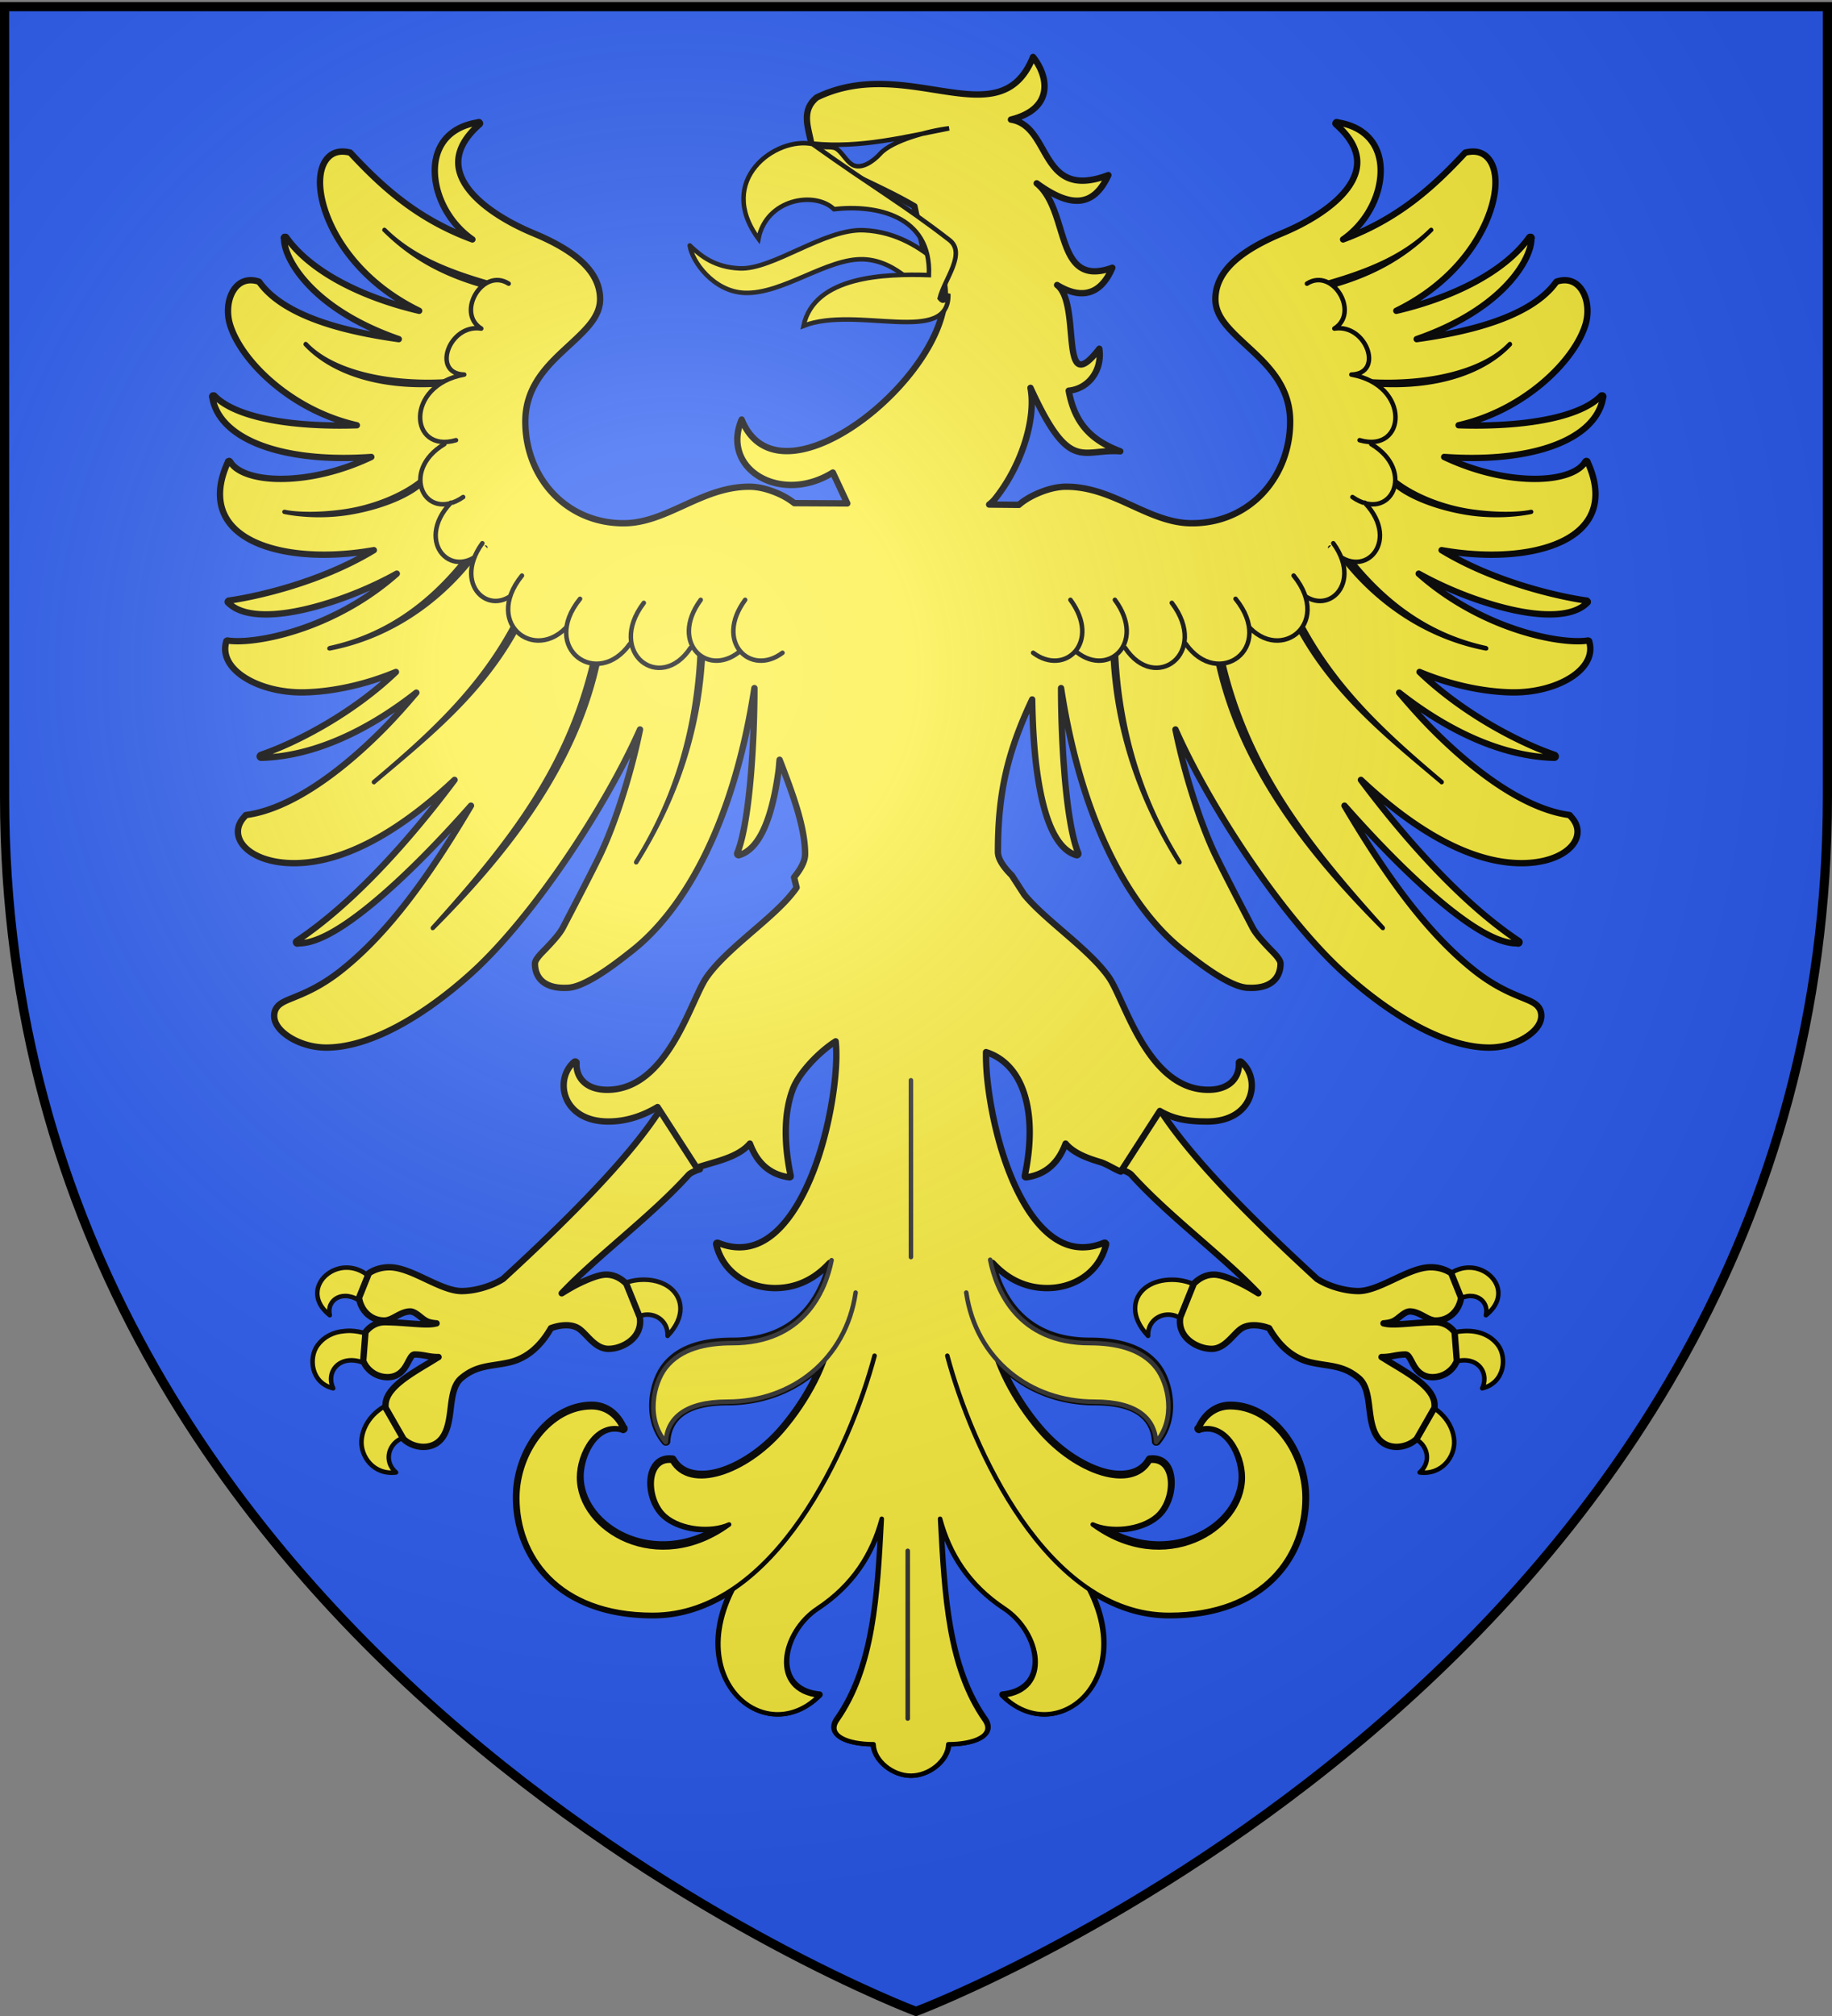 <svg xmlns="http://www.w3.org/2000/svg" xmlns:xlink="http://www.w3.org/1999/xlink" width="600" height="660" style="display:inline" version="1.0"><rect width="100%" height="100%" fill="#808080" stroke="none"/><defs><radialGradient xlink:href="#a" id="b" cx="221.445" cy="226.331" r="300" fx="221.445" fy="226.331" gradientTransform="matrix(1.353 0 0 1.349 -77.63 -85.747)" gradientUnits="userSpaceOnUse"/><linearGradient id="a"><stop offset="0" style="stop-color:white;stop-opacity:.314"/><stop offset=".19" style="stop-color:white;stop-opacity:.251"/><stop offset=".6" style="stop-color:#6b6b6b;stop-opacity:.125"/><stop offset="1" style="stop-color:black;stop-opacity:.125"/></linearGradient></defs><g style="display:inline"><path d="M300 658.5s298.5-112.32 298.5-397.772V2.176H1.5v258.552C1.5 546.18 300 658.5 300 658.5z" style="color:#000;fill:#2b5df2;fill-opacity:1;fill-rule:evenodd;stroke:none;marker:none;visibility:visible;display:inline;overflow:visible;enable-background:accumulate"/></g><g style="display:inline"><path d="M113.107 414.997c-7.614.31-13.44 8.984-5.1 15.58-1.196-5.126 4.445-8.747 10.479-4.266 2.464-1.034 4.164-5.77 2.411-8.439-2.474-2.141-5.252-2.978-7.79-2.875zm368.444 0c-2.538-.103-5.316.734-7.79 2.875-1.753 2.67-.053 7.405 2.411 8.44 6.034-4.482 11.676-.86 10.48 4.265 8.34-6.596 2.513-15.27-5.1-15.58zm-271.997 3.988c-2.299.167-4.604.772-6.677 1.855-3.976 3.771-2.33 10.881 2.967 12.798 4.681-6.016 13.121-3.053 12.798 3.71 6-6.343 4.9-12.344 1.02-15.58-2.553-2.13-6.277-3.061-10.108-2.783zm173.232 0c-3.012.174-5.84 1.079-7.882 2.782-3.88 3.237-4.888 9.238 1.112 15.58-.323-6.762 8.117-9.725 12.798-3.71 5.297-1.916 6.943-9.026 2.968-12.797-2.765-1.444-5.983-2.029-8.996-1.855zm-268.195 16.693c-.6-.014-1.194.048-1.762.092-3.787.299-6.838 1.961-8.81 4.637-2.997 4.069-2.239 12.334 5.1 14.096-2.667-5.748 2.645-11.775 10.85-7.975 2.648-1.825 3.091-7.115.372-9.83-2.017-.627-3.948-.98-5.75-1.02zm364.827.092c-1.62.098-3.308.37-5.1.928-2.72 2.715-2.277 8.005.37 9.83 8.206-3.8 13.425 2.227 10.758 7.975 7.34-1.762 8.19-10.027 5.193-14.096-2.366-3.211-6.36-4.929-11.22-4.637zm-350.824 23.463c-5.899 2.028-9.865 7.118-10.2 12.427-.32 5.043 3.88 11.308 11.313 10.386-5.131-4.416-1.466-12.516 6.12-11.777 2.252-5.164-1.76-11.329-7.233-11.036zm337.47 0c-5.472-.293-9.485 5.872-7.233 11.036 7.586-.74 11.252 7.361 6.12 11.777 7.433.922 11.633-5.343 11.314-10.386-.336-5.309-4.302-10.4-10.201-12.427z" style="fill:#fcef3c;fill-opacity:1;fill-rule:nonzero;stroke:#000;stroke-width:1.484;stroke-linecap:round;stroke-linejoin:round;stroke-miterlimit:4;stroke-opacity:1;stroke-dasharray:none;stroke-dashoffset:0"/><path d="M216.427 362.944c-9.801 15.45-29.542 35.452-51.654 55.735-3.862 2.494-9.503 4.035-13.725 3.988-3.378-.038-7.472-1.957-11.593-3.895-4.12-1.938-8.264-3.895-11.963-3.895-2.475 0-4.858.71-6.677 1.947l-3.245 8.068c.762 4.554 4.172 7.42 8.253 7.42 1.518 0 2.885-.838 4.266-1.577 1.38-.74 2.768-1.391 4.266-1.391.917 0 1.848.6 2.875 1.39 1.026.792 2.059 1.766 3.431 2.134.693.186 1.492.308 2.318.37-.304.065-.633.138-.927.186-3.353.546-10.032-.556-16.043-.556-2.685 0-4.884 1.366-6.307 3.246l-.741 9.459c.33.716.7 1.412 1.205 2.04 1.506 1.869 3.844 3.246 6.77 3.246 1.713 0 2.999-.548 3.988-1.299.988-.75 1.684-1.738 2.225-2.689.541-.951.964-1.858 1.391-2.504.427-.646.777-.927 1.299-.927 1.691 0 3.059.297 4.544.556 1.007.176 2.037.287 3.246.278-1.126.674-2.224 1.377-3.339 2.04-3.27 1.948-6.428 3.868-8.903 5.843-2.474 1.976-4.31 4.055-4.915 6.306-.217.81-.234 1.599-.185 2.411l5.842 10.201c1.498 1.456 3.824 2.5 6.214 2.597 2.389.097 4.85-.733 6.491-2.968 2.037-2.771 2.412-6.756 2.875-10.479.463-3.722 1.077-7.13 3.431-9.088 2.518-2.095 4.835-3.034 7.327-3.617 2.491-.582 5.165-.794 8.253-1.484 5.286-1.18 9.989-4.716 13.725-11.22 2.572-.971 6.378-1.527 8.903 0 1.317.795 2.636 2.413 4.173 3.894 1.537 1.481 3.397 2.875 5.75 2.875 2.336 0 4.925-.876 6.955-2.411 2.03-1.535 3.431-3.784 3.431-6.584 0-.435-.064-.864-.092-1.299l-4.452-11.035c-1.76-1.789-4.002-2.968-6.584-2.968-2.26 0-5.504 1.29-8.81 2.875-2.137 1.024-3.895 2.132-5.75 3.246 11.272-11.97 29.417-25.318 41.546-38.764.612-.679 1.96-1.274 3.71-1.855l-12.798-19.846zM379.668 362.944c9.801 15.45 29.542 35.452 51.655 55.735 3.861 2.494 9.502 4.035 13.725 3.988 3.377-.038 7.47-1.957 11.592-3.895 4.12-1.938 8.264-3.895 11.963-3.895 2.475 0 4.858.71 6.677 1.947l3.246 8.068c-.763 4.554-4.173 7.42-8.254 7.42-1.517 0-2.885-.838-4.266-1.577-1.38-.74-2.768-1.391-4.266-1.391-.916 0-1.848.6-2.875 1.39-1.026.792-2.058 1.766-3.43 2.134-.694.186-1.493.308-2.32.37.305.065.634.138.928.186 3.353.546 10.032-.556 16.044-.556 2.684 0 4.883 1.366 6.306 3.246l.742 9.459c-.331.716-.7 1.412-1.206 2.04-1.506 1.869-3.844 3.246-6.77 3.246-1.713 0-2.999-.548-3.988-1.299-.988-.75-1.684-1.738-2.225-2.689-.541-.951-.964-1.858-1.391-2.504-.427-.646-.777-.927-1.299-.927-1.691 0-3.059.297-4.544.556a17.605 17.605 0 0 1-3.245.278c1.125.674 2.224 1.377 3.338 2.04 3.27 1.948 6.428 3.868 8.903 5.843 2.474 1.976 4.311 4.055 4.915 6.306.217.81.235 1.599.185 2.411l-5.842 10.201c-1.498 1.456-3.824 2.5-6.213 2.597-2.39.097-4.85-.733-6.492-2.968-2.037-2.771-2.412-6.756-2.875-10.479-.463-3.722-1.077-7.13-3.431-9.088-2.518-2.095-4.835-3.034-7.326-3.617-2.492-.582-5.166-.794-8.254-1.484-5.285-1.18-9.989-4.716-13.725-11.22-2.572-.971-6.378-1.527-8.903 0-1.317.795-2.636 2.413-4.173 3.894-1.537 1.481-3.397 2.875-5.75 2.875-2.336 0-4.924-.876-6.955-2.411-2.03-1.535-3.431-3.784-3.431-6.584 0-.435.065-.864.093-1.299l4.45-11.035c1.76-1.789 4.003-2.968 6.585-2.968 2.26 0 5.504 1.29 8.81 2.875 2.137 1.024 3.895 2.133 5.75 3.246-11.272-11.97-29.417-25.318-41.546-38.764-.612-.679-1.96-1.274-3.71-1.855l12.798-19.846z" style="fill:#fcef3c;fill-opacity:1;fill-rule:nonzero;stroke:#000;stroke-width:2.077;stroke-linecap:round;stroke-linejoin:round;stroke-miterlimit:4;stroke-opacity:1;stroke-dasharray:none;stroke-dashoffset:0"/><path d="M338.33 18.658c-10.878 27.064-41.08-1.245-70.852 13.261-6.216 5.159-1.496 11.932-1.39 18.455 10.406 6.209 22.926 11.041 33.384 17.156l5.843 27.358 3.802-2.226c5.246 27.54-53.381 76.356-66.214 44.7-6.927 16.26 12.818 27.94 29.861 17.341l4.73 10.108-17.342-.092a23.937 23.937 0 0 0-4.915-2.968c-2.868-1.298-6.37-2.411-9.83-2.411-7.94 0-14.693 3.05-21.237 6.028-6.544 2.978-12.871 5.935-19.938 5.935-19.04 0-32.18-15.215-32.18-33.293 0-10.513 6.049-17.184 12.148-22.906 3.05-2.86 6.11-5.531 8.44-8.253 2.33-2.722 3.894-5.57 3.894-8.903 0-5.092-2.567-9.287-6.584-12.798-4.016-3.51-9.445-6.375-15.301-8.81-8.07-3.354-16.897-8.56-21.423-14.745-2.263-3.092-3.483-6.354-3.06-9.83.423-3.475 2.482-7.206 6.863-11.036a.443.443 0 0 0 .092-.092.445.445 0 0 0 .093-.186.36.36 0 0 0 0-.093.446.446 0 0 0-.093-.185.445.445 0 0 0-.092-.093.445.445 0 0 0-.093-.092.463.463 0 0 0-.093 0 .463.463 0 0 0-.093 0 .463.463 0 0 0-.092 0c-.078.011-.109.08-.186.092-5.739.9-9.673 3.57-11.87 7.234-2.227 3.713-2.654 8.293-1.762 12.983 1.297 6.817 5.56 13.702 11.87 18.084-17.995-6.665-29.47-17.08-39.97-28.378a.445.445 0 0 0-.185-.093.463.463 0 0 0-.093 0c-2.381-.555-4.367-.3-5.935.742-1.567 1.042-2.68 2.82-3.246 5.008-1.13 4.377-.234 10.616 2.783 17.342 4.517 10.073 13.879 21.284 29.212 28.748-18.783-4.398-35.542-12.84-43.494-24.019a.444.444 0 0 0-.093-.092.444.444 0 0 0-.092-.093.4.4 0 0 0-.093 0 .4.4 0 0 0-.093 0 .4.4 0 0 0-.092 0 .4.4 0 0 0-.093 0 .4.4 0 0 0-.093 0 .445.445 0 0 0-.093.186.443.443 0 0 0-.092.092.463.463 0 0 0 0 .093c-.002.068.092.208.092.278.011 3.676 2.771 10.271 10.201 17.25 5.891 5.532 14.75 11.199 27.358 15.579-7.11-.995-14.04-2.307-20.31-4.08C99 103.75 89.742 99.05 84.972 92.384a.444.444 0 0 0-.093-.093.4.4 0 0 0-.092 0 .463.463 0 0 0 0-.093c-2.038-.669-3.807-.564-5.286.093-1.48.658-2.64 1.929-3.431 3.431-1.584 3.005-1.844 7.14-.65 10.85 2.542 7.9 10.452 17.394 21.608 24.39 5.847 3.667 12.551 6.598 19.846 8.254-5.52.185-11.6.11-17.528-.37-12.176-.99-23.799-3.774-29.119-9.275a.444.444 0 0 0-.093-.092.36.36 0 0 0-.092 0 .36.36 0 0 0-.093 0 .36.36 0 0 0-.093 0 .36.36 0 0 0-.093 0 .36.36 0 0 0-.092 0 .445.445 0 0 0-.093.092.445.445 0 0 0-.093.186.449.449 0 0 0 0 .093.449.449 0 0 0 0 .092c.014.098.077.181.093.278 1.246 7.45 8.101 13.368 19.29 16.693 8.539 2.538 19.602 3.615 32.735 2.69-7.553 3.587-15.299 5.775-22.257 6.677-5.907.765-11.205.638-15.394-.279-4.19-.917-7.234-2.586-8.532-4.822a.443.443 0 0 0-.092-.093.443.443 0 0 0-.093-.092.445.445 0 0 0-.186-.093.446.446 0 0 0-.185.093.36.36 0 0 0-.093 0 .445.445 0 0 0-.092.092.463.463 0 0 0 0 .093c-3.75 8.123-3.286 14.652.092 19.475 3.379 4.823 9.567 7.909 17.157 9.552 8.938 1.934 19.863 1.803 30.51-.093-17.786 10.78-39.082 15.323-47.481 16.507a.36.36 0 0 0-.093 0 .445.445 0 0 0-.093.093.445.445 0 0 0-.092.093.445.445 0 0 0-.093.092.463.463 0 0 0 0 .093.463.463 0 0 0 0 .093.463.463 0 0 0 0 .092.443.443 0 0 0 .093.093.443.443 0 0 0 .092.093c3.075 3.054 8.321 4.062 14.653 3.71 6.331-.353 13.695-2.128 21.051-4.638 6.827-2.329 13.619-5.364 19.475-8.624-8.013 7.091-16.777 12.174-25.04 15.672-13.113 5.552-25.03 7.07-30.324 6.214a.479.479 0 0 0-.093 0 .479.479 0 0 0-.093 0 .446.446 0 0 0-.185.092.445.445 0 0 0-.093.093.463.463 0 0 0 0 .093c-.7 2.32-.383 4.546.742 6.584 1.125 2.038 3.04 3.867 5.472 5.379 4.862 3.023 11.91 4.892 19.382 4.73 9.395-.205 20.095-2.561 29.954-6.678-13.948 13.364-32.213 23.021-44.329 27.172a.445.445 0 0 0-.092.093.445.445 0 0 0-.093.093.463.463 0 0 0 0 .092.445.445 0 0 0-.093.093.463.463 0 0 0 0 .093.463.463 0 0 0 0 .093.445.445 0 0 0 .093.185.443.443 0 0 0 .093.093.36.36 0 0 0 .092 0 .443.443 0 0 0 .093.092c.03.003.062.003.093 0h.092c18.648-.519 36.647-10.28 50.728-21.33-3.447 4.071-7.088 8.173-10.943 12.057-14.137 14.239-30.54 26.097-44.792 28.006a.446.446 0 0 0-.186.093.463.463 0 0 0 0 .093c-1.673 1.635-2.517 3.466-2.504 5.286.013 1.819.826 3.575 2.319 5.1 2.986 3.05 8.614 5.193 16.043 5.193 17.85 0 36.668-12.272 52.582-27.264-14.403 19.243-33.072 40.36-51.747 52.767a.445.445 0 0 0-.093.093.446.446 0 0 0-.093.185.463.463 0 0 0 0 .093.463.463 0 0 0 0 .093.443.443 0 0 0 .093.092.463.463 0 0 0 0 .093.443.443 0 0 0 .093.093.444.444 0 0 0 .185.092c.031.003.062.003.093 0 .083.003.195-.094.278-.092 4.678.083 10.731-2.864 17.713-7.883 7.107-5.108 15.138-12.296 23.277-20.495 5.213-5.25 10.454-10.902 15.58-16.692-13.669 23.1-26.907 41.462-42.196 53.694-6.75 5.402-12.216 7.618-16.043 9.181-1.914.782-3.364 1.35-4.451 2.226-1.087.876-1.762 2.094-1.762 3.71 0 2.697 2.14 5.215 5.286 7.14 3.146 1.925 7.345 3.246 11.777 3.246 14.52 0 32.255-10.53 47.667-24.483 12.136-10.987 26.087-29.06 37.744-47.666 6.85-10.935 12.917-22.012 17.342-31.995-3.227 15.783-8.638 31.907-13.169 41.268-3.04 6.283-9.33 18.298-12.056 23.555-1.064 2.053-3.278 4.46-5.286 6.585-1.004 1.063-1.987 1.993-2.69 2.875-.7.88-1.205 1.644-1.205 2.41 0 2.07.652 4.156 2.319 5.658 1.666 1.501 4.3 2.403 8.16 2.225 2.227 0 5.166-1.145 8.81-3.245 3.645-2.1 7.934-5.23 12.984-9.274 15.236-12.199 32.393-38.626 39.598-85.596-.004 8.29-.336 17.835-1.02 26.708-.896 11.644-2.455 22.2-4.636 27.357a.36.36 0 0 0 0 .093.36.36 0 0 0 0 .093.36.36 0 0 0 0 .093.446.446 0 0 0 .092.185.445.445 0 0 0 .093.093c.03.003.062.003.093 0a.445.445 0 0 0 .092.092c.031.003.062.003.093 0 .03.003.062.003.093 0 3.761-1.033 6.563-4.654 8.624-9.552 2.062-4.897 3.438-11.189 4.359-17.898.173-1.26.23-2.523.37-3.802 4.368 11.314 8.347 22.087 8.347 30.881 0 2.292-1.369 4.858-3.617 7.605l.835 3.338c-.499.78-1.096 1.505-1.762 2.319-2.248 2.747-5.332 5.641-8.717 8.624-6.77 5.966-14.698 12.26-19.011 18.455-1.356 1.946-2.787 5.175-4.544 8.995-1.757 3.82-3.79 8.202-6.306 12.334-5.032 8.264-11.828 15.488-21.7 15.488-3.343 0-5.915-.934-7.605-2.504-1.69-1.571-2.558-3.795-2.412-6.306a.36.36 0 0 0 0-.093.36.36 0 0 0 0-.093.443.443 0 0 0-.092-.093.445.445 0 0 0-.093-.092.444.444 0 0 0-.185-.093.36.36 0 0 0-.093 0 .36.36 0 0 0-.093 0 .445.445 0 0 0-.093.093.36.36 0 0 0-.092 0c-3.334 2.83-4.374 7.688-2.69 11.87 1.685 4.182 6.161 7.697 13.818 7.697 6.204 0 11.558-2.025 16.136-4.73l12.798 19.846c1.75-.58 3.903-1.193 6.12-1.854 4.215-1.258 8.64-2.892 11.315-6.028.504 1.297 1.068 2.55 1.762 3.71 2.244 3.745 5.682 6.564 11.128 7.325a.36.36 0 0 0 .093 0 .36.36 0 0 0 .093 0 .445.445 0 0 0 .185-.092.445.445 0 0 0 .093-.093.479.479 0 0 0 0-.093.479.479 0 0 0 0-.092.479.479 0 0 0 0-.093.479.479 0 0 0 0-.093c-2.5-11.885-1.916-21.435.742-28.377 2.037-5.322 8.612-12.179 14.003-15.58.423 3.899.222 9.419-.65 15.858-1.103 8.155-3.196 17.513-6.398 25.966-3.202 8.454-7.456 16.016-12.705 20.68-5.25 4.665-11.494 6.436-18.826 3.432a.479.479 0 0 0-.092 0 .479.479 0 0 0-.093 0 .479.479 0 0 0-.093 0 .445.445 0 0 0-.092.092.36.36 0 0 0-.093 0 .36.36 0 0 0 0 .093.445.445 0 0 0-.093.093.36.36 0 0 0 0 .093.36.36 0 0 0 0 .092.36.36 0 0 0 0 .093c2.31 9.452 10.756 14.281 19.29 14.281 7.096 0 12.913-3.01 17.434-7.79.148-.156.318-.303.464-.463-1.022 4.483-3.045 9.88-6.77 14.56-4.854 6.096-12.612 10.943-25.04 10.943-8.75 0-17.194 1.826-22.163 8.16-2.113 2.693-3.757 6.924-4.08 11.5-.324 4.575.7 9.587 4.08 13.54a.445.445 0 0 0 .185.092c.031.003.062.003.093 0 .03.003.062.003.093 0 .03.003.061.003.092 0a.446.446 0 0 0 .186-.093.444.444 0 0 0 .092-.185.479.479 0 0 0 0-.093c.226-3.8 1.775-7.018 4.916-9.274 3.14-2.255 7.937-3.524 14.837-3.524 11.94 0 22.795-4.432 30.604-12.148-2.864 6.972-7.48 14.5-12.984 20.866-5.916 6.843-13.435 11.823-20.123 13.818-3.344.997-6.468 1.163-9.089.556-2.62-.607-4.722-2-6.12-4.451a.445.445 0 0 0-.093-.093.443.443 0 0 0-.093-.093.36.36 0 0 0-.092 0 .36.36 0 0 0-.093 0c-2.256-.27-4.013.425-5.193 1.762-1.181 1.337-1.814 3.219-1.948 5.286-.267 4.135 1.322 9 4.544 11.778 2.735 2.358 6.653 3.728 10.572 4.173 3.083.35 5.891-.349 8.532-1.113-22.654 14.896-46.554.345-46.554-16.043 0-3.73 1.373-8.288 3.802-11.5 2.43-3.211 5.79-5.096 10.016-3.802a.443.443 0 0 0 .093.093.36.36 0 0 0 .092 0 .445.445 0 0 0 .093-.093.36.36 0 0 0 .093 0 .445.445 0 0 0 .092-.093.445.445 0 0 0 .093-.092.479.479 0 0 0 0-.093.479.479 0 0 0 0-.093.479.479 0 0 0 0-.092.479.479 0 0 0 0-.093c-.051-.122-.224-.158-.278-.278-1.835-4.048-5.338-7.327-10.387-7.327-6.868 0-13.141 3.748-17.62 9.367-4.478 5.619-7.233 13.179-7.233 20.866 0 9.48 3.305 19.118 10.572 26.43 7.266 7.311 18.549 12.24 34.313 12.24 9.532 0 18.122-3.172 25.873-8.253-14.976 30.206 11.457 51.419 28.656 34.22-16.3-1.649-12.448-20.669-.65-28.47 11.677-7.72 17.995-17.988 21.052-29.398-1.29 25.149-2.557 48.721-14.56 65.844-3.597 5.131 3.284 7.975 11.87 7.975.171 5.427 6.28 10.294 12.242 10.294 5.963 0 12.07-4.867 12.241-10.294 8.587 0 15.468-2.844 11.87-7.975-12.002-17.123-13.269-40.695-14.56-65.844 3.058 11.41 9.376 21.678 21.052 29.398 11.799 7.801 15.65 26.821-.65 28.47 17.2 17.199 43.633-4.014 28.657-34.22 7.76 5.095 16.419 8.254 25.966 8.254 15.764 0 27.046-4.93 34.313-12.241 7.266-7.312 10.479-16.95 10.479-26.43 0-7.687-2.755-15.247-7.234-20.866-4.478-5.62-10.658-9.367-17.527-9.367-5.048 0-8.55 3.28-10.386 7.327-.055.12-.227.155-.279.278a.445.445 0 0 0-.092.093.36.36 0 0 0 0 .092.36.36 0 0 0 0 .093.448.448 0 0 0 .092.093.479.479 0 0 0 0 .092.445.445 0 0 0 .093.093.36.36 0 0 0 .093 0 .444.444 0 0 0 .185.093.445.445 0 0 0 .093-.093c4.226-1.294 7.68.59 10.108 3.802 2.43 3.212 3.803 7.77 3.803 11.5 0 16.392-23.989 30.956-46.647 16.043 2.659.784 5.509 1.467 8.624 1.113 3.92-.445 7.745-1.815 10.48-4.173 3.222-2.779 4.811-7.643 4.544-11.778-.134-2.067-.674-3.949-1.855-5.286-1.18-1.337-3.03-2.032-5.286-1.762a.36.36 0 0 0-.093 0 .443.443 0 0 0-.092.093.445.445 0 0 0-.093.093c-1.398 2.452-3.5 3.844-6.12 4.451-2.621.606-5.745.441-9.089-.556-6.688-1.995-14.207-6.975-20.124-13.818-5.504-6.366-10.12-13.894-12.983-20.866 7.809 7.716 18.664 12.148 30.603 12.148 6.9 0 11.698 1.269 14.838 3.524 3.14 2.256 4.69 5.475 4.915 9.274a.36.36 0 0 0 0 .093.36.36 0 0 0 0 .093.445.445 0 0 0 .093.092.445.445 0 0 0 .093.093.36.36 0 0 0 .092 0 .36.36 0 0 0 .093 0 .36.36 0 0 0 .093 0 .36.36 0 0 0 .092 0 .445.445 0 0 0 .093-.093.36.36 0 0 0 .093 0c3.38-3.952 4.404-8.964 4.08-13.54-.323-4.575-1.968-8.806-4.08-11.499-4.97-6.334-13.413-8.16-22.164-8.16-12.428 0-20.185-4.847-25.04-10.943-3.725-4.68-5.748-10.077-6.77-14.56.147.16.316.307.465.464 4.52 4.779 10.337 7.79 17.434 7.79 8.533 0 16.98-4.83 19.29-14.282a.479.479 0 0 0 0-.093.479.479 0 0 0 0-.092.479.479 0 0 0 0-.093.445.445 0 0 0-.093-.093.445.445 0 0 0-.093-.093.445.445 0 0 0-.093-.092.36.36 0 0 0-.092 0 .36.36 0 0 0-.093 0 .36.36 0 0 0-.093 0 .36.36 0 0 0-.093 0c-7.331 3.003-13.483 1.233-18.732-3.432-5.25-4.664-9.504-12.226-12.705-20.68-3.202-8.453-5.295-17.811-6.4-25.966-.635-4.7-.894-8.862-.834-12.334 5.205 1.636 9.505 5.635 11.963 12.056 2.658 6.942 3.241 16.492.742 28.377a.479.479 0 0 0 0 .093.479.479 0 0 0 0 .092.479.479 0 0 0 0 .093.479.479 0 0 0 0 .093.445.445 0 0 0 .093.093.444.444 0 0 0 .185.092.36.36 0 0 0 .093 0 .36.36 0 0 0 .093 0c5.446-.761 8.884-3.58 11.128-7.326.694-1.158 1.258-2.412 1.762-3.71 2.675 3.137 7.1 4.77 11.314 6.028 2.218.662 5.011 2.554 6.76 3.135l12.798-19.846c4.579 2.704 9.293 3.45 15.497 3.45 7.657 0 12.133-3.515 13.817-7.697 1.685-4.182.645-9.04-2.689-11.87a.479.479 0 0 0-.093 0 .445.445 0 0 0-.092-.093.36.36 0 0 0-.093 0 .36.36 0 0 0-.093 0 .446.446 0 0 0-.185.093.445.445 0 0 0-.093.092.445.445 0 0 0-.093.093.36.36 0 0 0 0 .093.36.36 0 0 0 0 .092c.147 2.512-.72 4.736-2.41 6.307-1.691 1.57-4.263 2.503-7.605 2.503-9.873 0-16.67-7.223-21.7-15.487-2.516-4.132-4.55-8.514-6.307-12.334-1.757-3.82-3.189-7.049-4.544-8.995-4.314-6.195-12.24-12.489-19.011-18.455-3.385-2.983-6.47-5.877-8.717-8.624l-4.08-6.306c-2.837-2.821-4.545-5.454-4.545-7.698 0-18.818 2.955-32.372 11.221-49.892.136 7.368.487 15.617 1.577 23.555.921 6.71 2.297 13 4.359 17.898 2.061 4.898 4.863 8.52 8.624 9.552a.36.36 0 0 0 .093 0 .36.36 0 0 0 .092 0 .443.443 0 0 0 .093-.092.36.36 0 0 0 .093 0 .445.445 0 0 0 .093-.093.444.444 0 0 0 .092-.186.479.479 0 0 0 0-.092.479.479 0 0 0 0-.093.479.479 0 0 0 0-.093c-2.182-5.156-3.74-15.713-4.637-27.357-.683-8.873-1.016-18.418-1.02-26.708 7.206 46.97 24.363 73.397 39.599 85.596 5.05 4.043 9.339 7.173 12.983 9.274 3.645 2.1 6.583 3.245 8.81 3.245 3.861.178 6.495-.724 8.161-2.225 1.666-1.502 2.318-3.588 2.318-5.657 0-.767-.503-1.53-1.205-2.411-.702-.882-1.686-1.813-2.69-2.875-2.007-2.126-4.221-4.532-5.285-6.585-2.726-5.257-9.015-17.272-12.056-23.555-4.532-9.362-9.942-25.485-13.169-41.268 4.424 9.983 10.491 21.06 17.342 31.995 11.656 18.605 25.608 36.68 37.744 47.666 15.412 13.953 33.146 24.483 47.667 24.483 4.432 0 8.63-1.321 11.777-3.246 3.147-1.925 5.286-4.443 5.286-7.14 0-1.616-.675-2.834-1.762-3.71-1.087-.876-2.538-1.444-4.451-2.226-3.827-1.563-9.293-3.78-16.044-9.18-15.288-12.233-28.526-30.595-42.195-53.695 5.126 5.79 10.367 11.441 15.58 16.692 8.138 8.199 16.17 15.387 23.277 20.495 6.982 5.019 13.035 7.966 17.713 7.883.083-.001.195.096.278.092.03.003.062.003.092 0a.446.446 0 0 0 .186-.092.445.445 0 0 0 .093-.093.36.36 0 0 0 0-.093.445.445 0 0 0 .092-.092.36.36 0 0 0 0-.093.36.36 0 0 0 0-.093.446.446 0 0 0-.092-.185.445.445 0 0 0-.093-.093c-18.676-12.407-37.344-33.524-51.747-52.767 15.914 14.992 34.73 27.264 52.582 27.264 7.43 0 13.057-2.143 16.043-5.193 1.493-1.525 2.306-3.281 2.318-5.1.013-1.82-.83-3.65-2.503-5.286a.36.36 0 0 0 0-.093.445.445 0 0 0-.186-.093c-14.252-1.909-30.655-13.767-44.792-28.006-3.856-3.884-7.496-7.986-10.943-12.056 14.081 11.05 32.08 20.81 50.727 21.33h.093c.03.002.062.002.093 0a.445.445 0 0 0 .092-.093c.031.003.062.003.093 0a.445.445 0 0 0 .093-.093.444.444 0 0 0 .092-.186.479.479 0 0 0 0-.092.479.479 0 0 0 0-.093.445.445 0 0 0-.092-.093.36.36 0 0 0 0-.092.443.443 0 0 0-.093-.093.443.443 0 0 0-.093-.093c-12.115-4.15-30.38-13.808-44.328-27.172 9.859 4.117 20.56 6.472 29.954 6.677 7.47.163 14.52-1.706 19.382-4.73 2.432-1.51 4.347-3.34 5.472-5.378 1.124-2.038 1.442-4.263.742-6.584a.36.36 0 0 0 0-.093.445.445 0 0 0-.093-.093.444.444 0 0 0-.186-.092.479.479 0 0 0-.092 0 .479.479 0 0 0-.093 0c-5.294.856-17.211-.662-30.325-6.214-8.262-3.498-17.026-8.58-25.039-15.672 5.856 3.26 12.648 6.295 19.475 8.624 7.356 2.51 14.72 4.285 21.051 4.637 6.331.353 11.578-.655 14.653-3.71a.445.445 0 0 0 .092-.092.443.443 0 0 0 .093-.093.36.36 0 0 0 0-.092.36.36 0 0 0 0-.093.36.36 0 0 0 0-.093.443.443 0 0 0-.093-.093.443.443 0 0 0-.092-.092.443.443 0 0 0-.093-.093.36.36 0 0 0-.093 0c-8.4-1.184-29.696-5.728-47.481-16.507 10.646 1.896 21.572 2.027 30.51.093 7.59-1.643 13.778-4.73 17.157-9.552 3.378-4.823 3.842-11.352.092-19.475a.36.36 0 0 0 0-.093.443.443 0 0 0-.092-.092.36.36 0 0 0-.093 0 .444.444 0 0 0-.186-.093.446.446 0 0 0-.185.093.443.443 0 0 0-.093.092.445.445 0 0 0-.092.093c-1.299 2.236-4.343 3.905-8.532 4.822-4.19.917-9.487 1.044-15.395.278-6.957-.901-14.703-3.089-22.256-6.677 13.132.926 24.196-.15 32.736-2.689 11.188-3.325 18.043-9.242 19.289-16.693.016-.097.078-.18.093-.278a.479.479 0 0 0 0-.092.479.479 0 0 0 0-.093.446.446 0 0 0-.093-.186.445.445 0 0 0-.093-.092.36.36 0 0 0-.092 0 .36.36 0 0 0-.093 0 .36.36 0 0 0-.093 0 .36.36 0 0 0-.093 0 .36.36 0 0 0-.092 0 .445.445 0 0 0-.093.092c-5.32 5.501-16.943 8.285-29.12 9.274-5.927.482-12.006.556-17.527.371 7.295-1.656 14-4.587 19.846-8.254 11.156-6.996 19.066-16.49 21.608-24.39 1.194-3.71.934-7.845-.65-10.85-.791-1.502-1.95-2.773-3.43-3.43-1.48-.659-3.249-.763-5.287-.094a.36.36 0 0 0 0 .093.4.4 0 0 0-.092 0 .445.445 0 0 0-.093.093c-4.77 6.666-14.028 11.366-25.317 14.56-6.27 1.773-13.2 3.085-20.31 4.08 12.608-4.38 21.467-10.047 27.358-15.58 7.43-6.978 10.19-13.573 10.2-17.249.001-.07.095-.21.094-.278a.479.479 0 0 0 0-.093.446.446 0 0 0-.093-.093.446.446 0 0 0-.093-.185.4.4 0 0 0-.093 0 .4.4 0 0 0-.092 0 .4.4 0 0 0-.093 0 .4.4 0 0 0-.093 0 .4.4 0 0 0-.092 0 .443.443 0 0 0-.093.093.445.445 0 0 0-.093.092c-7.951 11.18-24.71 19.621-43.493 24.02 15.333-7.465 24.695-18.676 29.212-28.75 3.016-6.725 3.913-12.964 2.782-17.341-.566-2.188-1.678-3.966-3.246-5.008-1.568-1.042-3.553-1.297-5.935-.742a.463.463 0 0 0-.093 0 .445.445 0 0 0-.185.093c-10.5 11.297-21.974 21.713-39.97 28.378 6.311-4.382 10.573-11.267 11.87-18.084.893-4.69.465-9.27-1.762-12.983-2.197-3.664-6.131-6.334-11.87-7.234-.077-.012-.108-.081-.185-.092a.463.463 0 0 0-.093 0 .463.463 0 0 0-.093 0 .463.463 0 0 0-.092 0 .443.443 0 0 0-.093.092.443.443 0 0 0-.093.093.445.445 0 0 0-.093.185.479.479 0 0 0 0 .093.446.446 0 0 0 .093.186.445.445 0 0 0 .093.092c4.38 3.83 6.44 7.56 6.862 11.036.423 3.475-.797 6.738-3.06 9.83-4.526 6.184-13.353 11.391-21.422 14.745-5.856 2.435-11.285 5.3-15.302 8.81-4.016 3.51-6.584 7.706-6.584 12.798 0 3.332 1.565 6.18 3.895 8.903 2.33 2.722 5.39 5.392 8.439 8.253 6.1 5.722 12.149 12.393 12.148 22.906 0 18.078-13.14 33.293-32.18 33.293-7.066 0-13.393-2.957-19.938-5.935-6.544-2.979-13.296-6.028-21.236-6.028-3.46 0-6.962 1.113-9.83 2.411-2.665 1.206-4.626 2.596-5.658 3.524l-9.737-.093c.695-.553 1.327-1.107 1.855-1.762 8.885-11.016 13.574-26.531 11.685-36.445 12.911 28.25 16.77 19.833 29.397 20.773-8.887-3.388-14.847-8.534-16.878-19.846 6.856-.697 11.035-7.037 10.016-13.725-13.525 17.522-5.731-14.776-13.818-20.866 6.859 4.193 13.871 4.28 18.084-5.657-19.207 6.897-13.746-18.573-24.761-27.635 11.23 8.172 18.639 7.793 23.462-2.69-22.87 8.606-18.415-16.06-31.901-18.176 14.418-3.627 12.13-14.39 7.233-20.495z" style="fill:#fcef3c;fill-opacity:1;fill-rule:nonzero;stroke:#000;stroke-width:2.077;stroke-linecap:round;stroke-linejoin:round;stroke-miterlimit:4;stroke-opacity:1;stroke-dasharray:none;stroke-dashoffset:0"/><path d="M298.34 353.667v57.868" style="fill:#000;fill-opacity:1;fill-rule:nonzero;stroke:#313131;stroke-width:1.484;stroke-linecap:round;stroke-linejoin:round;stroke-miterlimit:4;stroke-opacity:1;stroke-dasharray:none;stroke-dashoffset:0"/><path d="M264.036 492.375c-3.426 3.111-7.058 6.613-10.951 10.506-38.76 38.76-5.167 72.68 15.301 52.21-16.3-1.649-12.447-20.669-.649-28.47 11.677-7.72 17.994-17.987 21.051-29.397-1.29 25.148-2.557 48.72-14.56 65.843-3.597 5.132 3.284 7.975 11.871 7.975.17 5.428 6.279 10.294 12.241 10.294 5.963 0 12.07-4.866 12.242-10.294 8.586 0 15.467-2.843 11.87-7.975-12.003-17.122-13.27-40.695-14.56-65.843 3.057 11.41 9.375 21.677 21.052 29.397 11.798 7.801 15.65 26.821-.65 28.47 20.469 20.47 54.062-13.45 15.302-52.21-4.113-4.113-7.936-7.79-11.53-11.03" style="fill:#fcef3c;fill-opacity:1;fill-rule:nonzero;stroke:#000;stroke-width:1.484;stroke-linecap:round;stroke-linejoin:round;stroke-miterlimit:4;stroke-opacity:1;stroke-dasharray:none;stroke-dashoffset:0"/><path d="M272.202 436.732c-1.018 9.083-7.498 21.74-16.038 31.618-11.937 13.806-30.232 20.123-36.063 9.898-8.556-1.026-8.39 12.812-2.232 18.123 5.28 4.553 15.164 5.334 20.922 2.717-23.405 17.146-49.145 1.894-49.145-15.382 0-7.675 5.593-18.414 14.411-15.713-1.726-4.096-5.273-7.296-10.283-7.296-13.415 0-24.362 14.57-24.362 29.729 0 18.756 13.03 38.259 44.373 38.259 40.072 0 64.679-54.868 72.642-84.84M324.478 436.732c1.018 9.083 7.499 21.74 16.039 31.618 11.936 13.806 30.232 20.123 36.063 9.898 8.556-1.026 8.39 12.812 2.232 18.123-5.28 4.553-15.164 5.334-20.923 2.717 23.405 17.146 49.146 1.894 49.146-15.382 0-7.675-5.594-18.414-14.412-15.713 1.726-4.096 5.274-7.296 10.284-7.296 13.415 0 24.361 14.57 24.361 29.729 0 18.756-13.03 38.259-44.373 38.259-40.07 0-64.678-54.868-72.641-84.84" style="fill:#fcef3c;fill-opacity:1;fill-rule:nonzero;stroke:#000;stroke-width:1.484;stroke-linecap:round;stroke-linejoin:round;stroke-miterlimit:4;stroke-opacity:1;stroke-dasharray:none;stroke-dashoffset:0"/><path d="M272.356 412.565c-2.063 10.375-9.407 27.144-32.49 27.144-8.688 0-16.97 1.848-21.813 8.022-4.083 5.205-6.602 16.7-.02 24.397.464-7.806 6.262-13.232 20.18-13.232 21.199 0 38.832-13.863 42.01-35.727M324.297 412.423c2.024 10.364 9.33 27.286 32.518 27.286 8.688 0 16.97 1.848 21.813 8.022 4.083 5.205 6.602 16.7.02 24.397-.464-7.806-6.262-13.232-20.178-13.232-21.2 0-38.833-13.863-42.012-35.727" style="fill:#fcef3c;fill-opacity:1;fill-rule:nonzero;stroke:#313131;stroke-width:1.484;stroke-linecap:round;stroke-linejoin:round;stroke-miterlimit:4;stroke-opacity:1;stroke-dasharray:none;stroke-dashoffset:0"/><path d="M297.293 562.626v-54.913" style="fill:#000;fill-opacity:1;fill-rule:nonzero;stroke:#313131;stroke-width:1.484;stroke-linecap:round;stroke-linejoin:round;stroke-miterlimit:4;stroke-opacity:1;stroke-dasharray:none;stroke-dashoffset:0"/><path d="M125.826 74.529a.743.743 0 0 0-.463.278.742.742 0 0 0-.093.185.74.74 0 0 0-.093.371.74.74 0 0 0 .093.278c.05.073.113.136.186.186 9.114 9.032 19.35 14.518 31.901 18.176l2.226-2.225c-12.439-3.626-24.25-8.194-33.107-16.971a.73.73 0 0 0-.093-.093.74.74 0 0 0-.186-.092.74.74 0 0 0-.37-.093zm-25.78 37.373a.743.743 0 0 0-.464.278.744.744 0 0 0-.093.185.742.742 0 0 0-.093.278.742.742 0 0 0 .186.557c8.792 9.343 24.324 14.466 43.308 13.447l2.69-2.504c-18.694 1.003-36.584-3.14-44.885-11.963a.737.737 0 0 0-.093-.093.74.74 0 0 0-.185-.092.74.74 0 0 0-.371-.093zm37.002 45.163c-6.35 4.898-15.487 8.284-23.741 9.552-8.254 1.267-15.941 1.12-19.938.278a.731.731 0 0 0-.279 0 .74.74 0 0 0-.463.185.742.742 0 0 0-.186.557.742.742 0 0 0 .65.649c4.317.909 12.36 1.663 20.772.37 8.413-1.292 18.008-4.413 23.741-8.902l-.556-2.69zm17.156 26.152-3.06.278c-10.73 13.238-24.569 23.962-43.401 28.006a.66.66 0 0 0-.093.093.709.709 0 0 0-.185.092.66.66 0 0 0-.093.093.742.742 0 0 0-.186.464.742.742 0 0 0 .186.556c.057.04.12.07.185.093a.74.74 0 0 0 .279.092.731.731 0 0 0 .278 0c19.492-3.755 35.287-14.934 46.183-28.377l-.093-1.391zm14.189 19.66c-11.522 22.335-28.622 37.604-46.369 52.582a.654.654 0 0 0-.092.092.742.742 0 0 0-.186.557.74.74 0 0 0 .093.278.742.742 0 0 0 .093.185.742.742 0 0 0 .463.186.74.74 0 0 0 .371 0 .743.743 0 0 0 .186-.186c17.747-14.978 36.264-29.66 47.945-52.303l-2.504-1.392zm60.093 8.995c-.905 26.617-8.04 49.66-20.773 70.017a.715.715 0 0 0 0 .092.74.74 0 0 0-.093.371.743.743 0 0 0 .093.278.743.743 0 0 0 .371.371.74.74 0 0 0 .371 0 .74.74 0 0 0 .278-.092.708.708 0 0 0 .186-.093c.04-.057.07-.12.092-.186 12.855-20.552 21.158-43.79 22.072-70.665l-2.597-.093zm-34.405 1.67c-7.716 35.946-26.508 60.606-52.86 89.769a.742.742 0 0 0-.186.556.74.74 0 0 0 .093.278.742.742 0 0 0 .093.186.74.74 0 0 0 .278.185.731.731 0 0 0 .278 0 .74.74 0 0 0 .464-.185c.033-.027.062-.062.092-.093 21.024-21.216 47.548-51.678 54.808-90.326l-3.06-.37z" style="fill:#000;fill-opacity:1;fill-rule:nonzero;stroke:none"/><path d="M145.535 145.393c-14.847 8.848-6.338 25.99 6.153 17.337" style="fill:#fcef3c;fill-opacity:1;stroke:#000;stroke-width:1.484;stroke-linecap:round;stroke-linejoin:round;stroke-miterlimit:4;stroke-opacity:1;stroke-dasharray:none;stroke-dashoffset:0"/><path d="M147.667 164.582c-12.456 13.051 1.165 26.817 11.291 14.681" style="fill:#fcef3c;fill-opacity:1;stroke:#000;stroke-width:1.484;stroke-linecap:round;stroke-linejoin:round;stroke-miterlimit:4;stroke-opacity:1;stroke-dasharray:none;stroke-dashoffset:0"/><path d="M157.972 177.855c-10.648 14.563 4.651 26.436 13.11 13.084" style="fill:#fcef3c;fill-opacity:1;stroke:#000;stroke-width:1.484;stroke-linecap:round;stroke-linejoin:round;stroke-miterlimit:4;stroke-opacity:1;stroke-dasharray:none;stroke-dashoffset:0"/><path d="M170.944 188.44c-13.277 16.378 5.8 29.73 16.347 14.714M152.033 122.632c-19.611 3.533-17.994 25.935-2.693 21.482M152.033 122.632c-10.845-.271-4.927-16.739 5.577-15.071M166.588 92.86c-8.46-5.41-17.377 9.525-8.978 14.7" style="fill:#fcef3c;fill-opacity:1;stroke:#000;stroke-width:1.484;stroke-linecap:round;stroke-linejoin:round;stroke-miterlimit:4;stroke-opacity:1;stroke-dasharray:none;stroke-dashoffset:0"/><path d="M189.966 196.05c-13.278 16.376 5.8 29.728 16.346 14.712" style="fill:#fcef3c;fill-opacity:1;stroke:#000;stroke-width:1.484;stroke-linecap:round;stroke-linejoin:round;stroke-miterlimit:4;stroke-opacity:1;stroke-dasharray:none;stroke-dashoffset:0"/><path d="M210.85 197.372c-12.436 16.378 5.432 29.73 15.31 14.714" style="fill:#fcef3c;fill-opacity:1;stroke:#000;stroke-width:1.484;stroke-linecap:round;stroke-linejoin:round;stroke-miterlimit:4;stroke-opacity:1;stroke-dasharray:none;stroke-dashoffset:0"/><path d="M229.49 196.38c-10.627 14.4 2.854 26.18 13.564 16.21" style="fill:#fcef3c;fill-opacity:1;stroke:#000;stroke-width:1.484;stroke-linecap:round;stroke-linejoin:round;stroke-miterlimit:4;stroke-opacity:1;stroke-dasharray:none;stroke-dashoffset:0"/><path d="M244.046 196.38c-10.189 13.805 1.78 25.201 12.223 17.335" style="fill:#fcef3c;fill-opacity:1;stroke:#000;stroke-width:1.484;stroke-linecap:round;stroke-linejoin:round;stroke-miterlimit:4;stroke-opacity:1;stroke-dasharray:none;stroke-dashoffset:0"/><path d="M468.806 74.529c.184.031.35.13.463.278.04.057.071.12.093.185a.74.74 0 0 1 .093.371.74.74 0 0 1-.093.278.74.74 0 0 1-.185.186c-9.115 9.032-19.35 14.518-31.902 18.176l-2.226-2.225c12.44-3.626 24.25-8.194 33.108-16.971a.73.73 0 0 1 .092-.093.74.74 0 0 1 .186-.092.74.74 0 0 1 .37-.093zm25.78 37.373c.185.031.35.13.464.278.04.057.071.12.093.185.05.086.08.18.093.278a.742.742 0 0 1-.186.557c-8.792 9.343-24.324 14.466-43.308 13.447l-2.69-2.504c18.694 1.003 36.584-3.14 44.885-11.963a.737.737 0 0 1 .093-.093c.057-.04.12-.07.186-.092a.74.74 0 0 1 .37-.093zm-37.001 45.163c6.348 4.898 15.486 8.284 23.74 9.552 8.255 1.267 15.941 1.12 19.939.278a.731.731 0 0 1 .278 0 .74.74 0 0 1 .464.185.742.742 0 0 1 .185.557.742.742 0 0 1-.65.649c-4.317.909-12.36 1.663-20.772.37-8.413-1.292-18.008-4.413-23.74-8.902l.555-2.69zm-17.157 26.152 3.06.278c10.73 13.238 24.569 23.962 43.401 28.006a.66.66 0 0 1 .093.093c.066.02.128.053.186.092a.66.66 0 0 1 .092.093c.114.128.18.292.186.464a.742.742 0 0 1-.186.556.737.737 0 0 1-.185.093.74.74 0 0 1-.278.092.731.731 0 0 1-.279 0c-19.491-3.755-35.287-14.934-46.183-28.377l.093-1.391zm-14.189 19.66c11.522 22.335 28.623 37.604 46.369 52.582a.654.654 0 0 1 .093.092.742.742 0 0 1 .185.557.74.74 0 0 1-.093.278.742.742 0 0 1-.092.185.742.742 0 0 1-.464.186.74.74 0 0 1-.37 0 .741.741 0 0 1-.186-.186c-17.747-14.978-36.265-29.66-47.945-52.303l2.503-1.392zm-60.093 8.995c.905 26.617 8.04 49.66 20.773 70.017a.715.715 0 0 1 0 .092.742.742 0 0 1 .093.371.743.743 0 0 1-.093.278.743.743 0 0 1-.37.371.74.74 0 0 1-.372 0 .74.74 0 0 1-.278-.092.708.708 0 0 1-.186-.093.742.742 0 0 1-.092-.186c-12.855-20.552-21.157-43.79-22.072-70.665l2.597-.093zm34.405 1.67c7.716 35.946 26.508 60.606 52.86 89.769a.742.742 0 0 1 .186.556.74.74 0 0 1-.093.278.742.742 0 0 1-.093.186.74.74 0 0 1-.278.185.731.731 0 0 1-.278 0 .74.74 0 0 1-.464-.185c-.033-.027-.062-.062-.092-.093-21.024-21.216-47.548-51.678-54.808-90.326l3.06-.37z" style="fill:#000;fill-opacity:1;fill-rule:nonzero;stroke:none"/><path d="M449.097 145.393c14.847 8.848 6.338 25.99-6.153 17.337" style="fill:#fcef3c;fill-opacity:1;stroke:#000;stroke-width:1.484;stroke-linecap:round;stroke-linejoin:round;stroke-miterlimit:4;stroke-opacity:1;stroke-dasharray:none;stroke-dashoffset:0"/><path d="M446.966 164.582c12.455 13.051-1.166 26.817-11.292 14.681" style="fill:#fcef3c;fill-opacity:1;stroke:#000;stroke-width:1.484;stroke-linecap:round;stroke-linejoin:round;stroke-miterlimit:4;stroke-opacity:1;stroke-dasharray:none;stroke-dashoffset:0"/><path d="M436.66 177.855c10.648 14.563-4.651 26.436-13.11 13.084" style="fill:#fcef3c;fill-opacity:1;stroke:#000;stroke-width:1.484;stroke-linecap:round;stroke-linejoin:round;stroke-miterlimit:4;stroke-opacity:1;stroke-dasharray:none;stroke-dashoffset:0"/><path d="M423.688 188.44c13.277 16.378-5.8 29.73-16.347 14.714M442.599 122.632c19.611 3.533 17.994 25.935 2.693 21.482M442.599 122.632c10.845-.271 4.927-16.739-5.577-15.071M428.044 92.86c8.46-5.41 17.377 9.525 8.978 14.7" style="fill:#fcef3c;fill-opacity:1;stroke:#000;stroke-width:1.484;stroke-linecap:round;stroke-linejoin:round;stroke-miterlimit:4;stroke-opacity:1;stroke-dasharray:none;stroke-dashoffset:0"/><path d="M404.667 196.05c13.277 16.376-5.8 29.728-16.347 14.712" style="fill:#fcef3c;fill-opacity:1;stroke:#000;stroke-width:1.484;stroke-linecap:round;stroke-linejoin:round;stroke-miterlimit:4;stroke-opacity:1;stroke-dasharray:none;stroke-dashoffset:0"/><path d="M383.783 197.372c12.435 16.378-5.432 29.73-15.311 14.714" style="fill:#fcef3c;fill-opacity:1;stroke:#000;stroke-width:1.484;stroke-linecap:round;stroke-linejoin:round;stroke-miterlimit:4;stroke-opacity:1;stroke-dasharray:none;stroke-dashoffset:0"/><path d="M365.141 196.38c10.629 14.4-2.853 26.18-13.562 16.21" style="fill:#fcef3c;fill-opacity:1;stroke:#000;stroke-width:1.484;stroke-linecap:round;stroke-linejoin:round;stroke-miterlimit:4;stroke-opacity:1;stroke-dasharray:none;stroke-dashoffset:0"/><path d="M350.586 196.38c10.19 13.805-1.78 25.201-12.223 17.335" style="fill:#fcef3c;fill-opacity:1;stroke:#000;stroke-width:1.484;stroke-linecap:round;stroke-linejoin:round;stroke-miterlimit:4;stroke-opacity:1;stroke-dasharray:none;stroke-dashoffset:0"/><path d="M225.9 80.369c3.817 3.64 8.356 7.147 16.399 7.494 10.852.467 27.69-13.046 40.602-12.49 10.72.462 18.914 5.923 24.259 10.673l-2.279 13.286c-3.217-4.112-11.084-13.97-21.976-14.439-11.966-.515-26.584 11.52-39.13 10.98-10.067-.434-17.142-10.217-17.874-15.504z" style="fill:#fcef3c;fill-opacity:1;fill-rule:nonzero;stroke:#000;stroke-width:1.484;stroke-linecap:round;stroke-linejoin:round;stroke-miterlimit:4;stroke-opacity:1;stroke-dasharray:none;stroke-dashoffset:0"/><path d="M266.104 47.16c-11.97-2.56-31.87 11.764-17.694 31 2.555-13.074 18.43-15.724 24.727-9.682 13.704-1.558 31.884 2 31.096 21.577-14.383-.469-37.566.24-41.073 16.617 17.324-6.792 48.042 6.775 47.414-10.471-1.35 3.133-2.11 2.312-2.804 1.451 1.462-6.131 8.83-14.71 3.149-19.098-15.456-11.938-23.87-16.463-44.815-31.393z" style="fill:#fcef3c;fill-opacity:1;fill-rule:evenodd;stroke:#000;stroke-width:1.484;stroke-linecap:butt;stroke-linejoin:miter;stroke-miterlimit:4;stroke-opacity:1;stroke-dasharray:none"/><path d="M266.325 47.027c15.31 1.555 29.946-2.165 44.51-5.008-6.368.723-18.635 3.952-22.55 8.295-2.387 2.648-6.311 5.238-9.107 3.63-2.076-1.195-3.552-4.38-5.402-5.34s-4.075.307-7.451-1.577z" style="fill:#2b5df2;fill-opacity:1;fill-rule:evenodd;stroke:#000;stroke-width:1.484;stroke-linecap:butt;stroke-linejoin:miter;stroke-miterlimit:4;stroke-opacity:1;stroke-dasharray:none"/></g><g style="display:inline"><path d="M300 658.5s298.5-112.32 298.5-397.772V2.176H1.5v258.552C1.5 546.18 300 658.5 300 658.5z" style="fill:url(#b);fill-opacity:1;fill-rule:evenodd;stroke:none"/></g><g style="display:inline"><path d="M300 658.5S1.5 546.18 1.5 260.728V2.176h597v258.552C598.5 546.18 300 658.5 300 658.5z" style="fill:none;stroke:#000;stroke-width:3;stroke-linecap:butt;stroke-linejoin:miter;stroke-miterlimit:4;stroke-opacity:1;stroke-dasharray:none"/></g></svg>